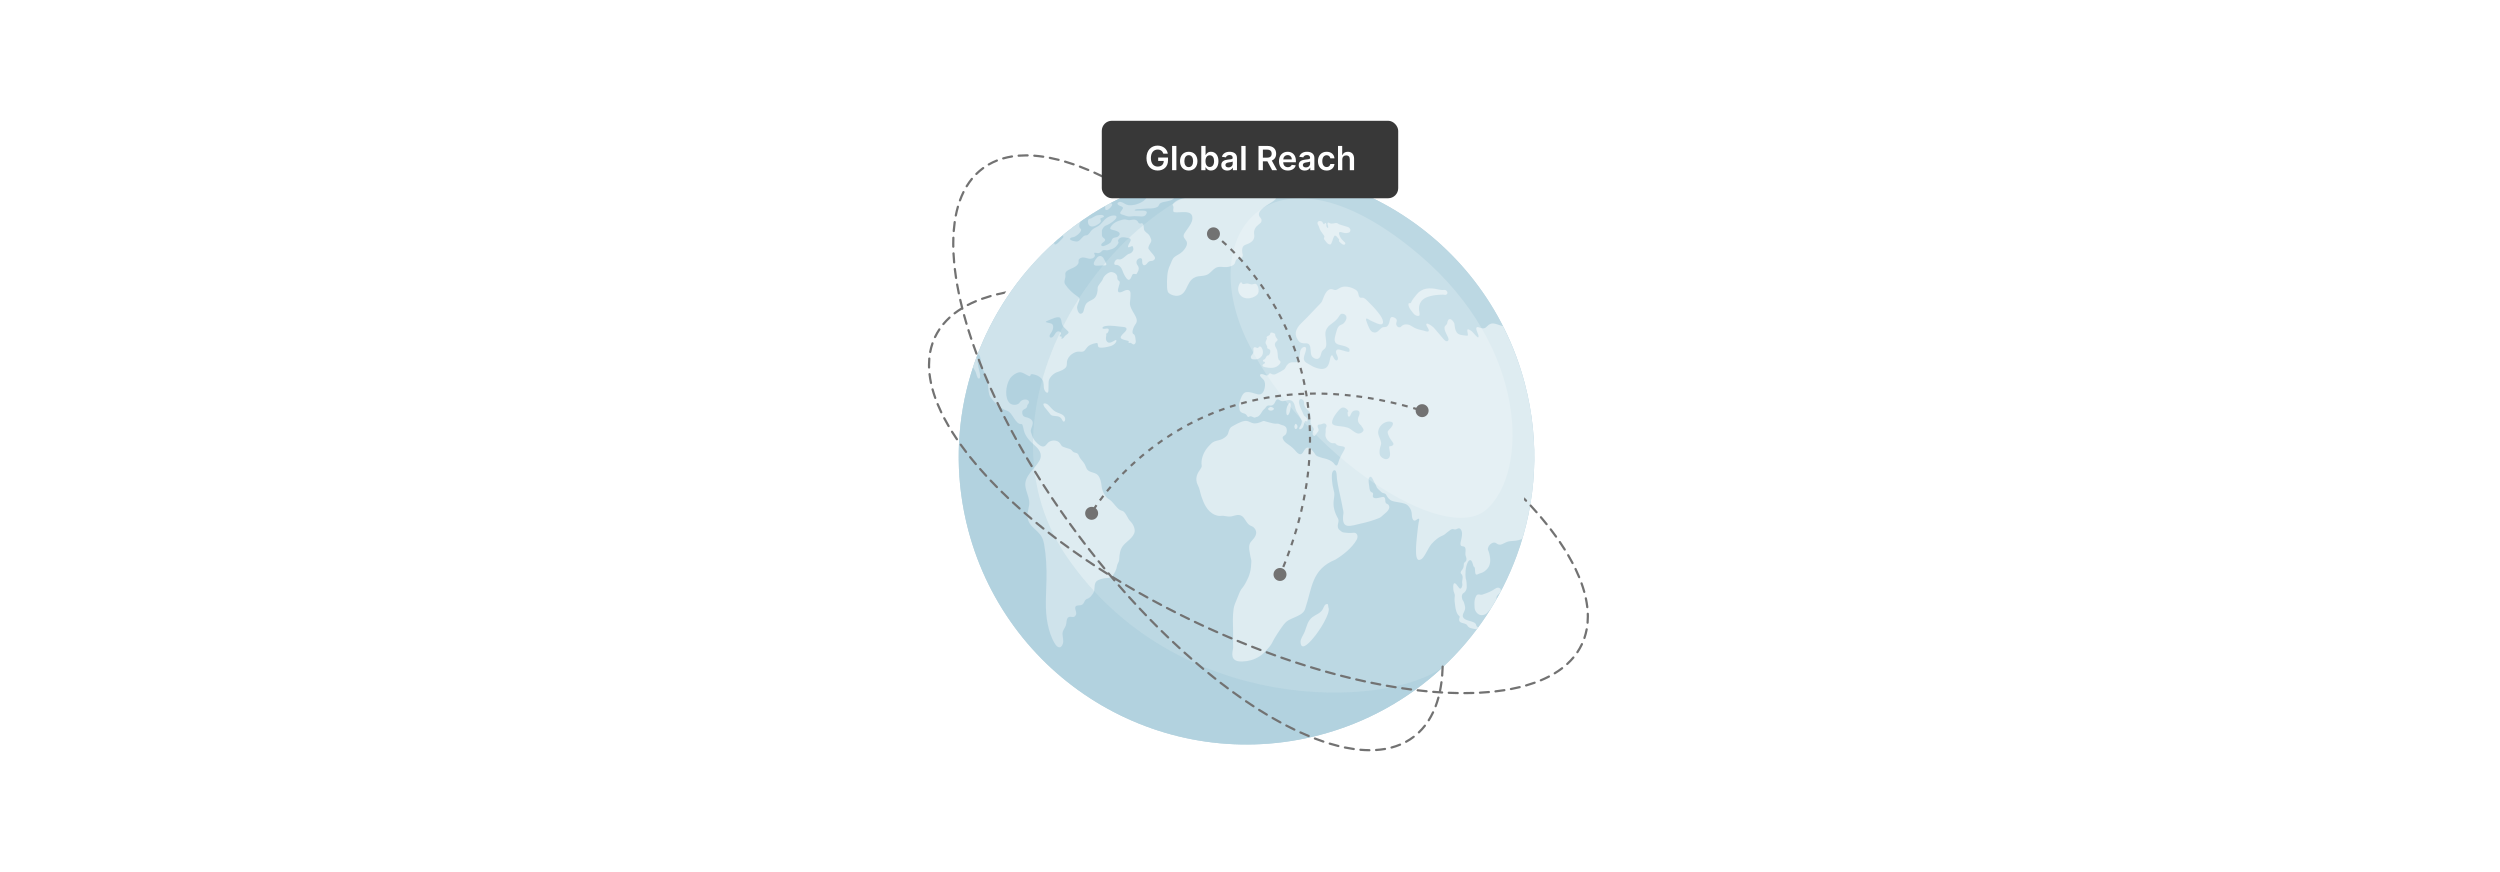 <?xml version="1.0" encoding="UTF-8"?>
<svg id="Layer_1" data-name="Layer 1" xmlns="http://www.w3.org/2000/svg" viewBox="0 0 860 300">
  <rect y="0" width="860" height="300" fill="#fff"/>
  <g>
    <g>
      <g>
        <g id="World">
          <path d="M333.071,182.316c13.911,52.861,68.054,84.423,120.915,70.512,32.577-8.573,57.087-32.427,67.811-61.83,6.71-18.323,8.07-38.783,2.732-59.066-13.911-52.861-68.06-84.448-120.921-70.537-20.308,5.344-37.491,16.637-50.137,31.497-20.279,23.851-28.966,56.871-20.399,89.424Z" fill="#79b0c6"/>
          <path d="M333.071,182.316c13.911,52.861,68.054,84.423,120.915,70.512,32.577-8.573,57.087-32.427,67.811-61.83,6.71-18.323,8.07-38.783,2.732-59.066-13.911-52.861-68.06-84.448-120.921-70.537-20.308,5.344-37.491,16.637-50.137,31.497-20.279,23.851-28.966,56.871-20.399,89.424Z" fill="#fff" opacity=".5"/>
          <g opacity=".5">
            <path d="M389.875,66.748c.277.466.977.966,1.514,1.105.325.084.692.134,1.078.154.446.024,1.606-.277,1.827-.074.228.209-.571.958-1.128,1.333-.899.606-2.188,1.056-2.98,1.203-1.607.297-2.412.124-3.23-.355-.277-.162-1.373-.908-2.025-.61-.591.27-.59.568-.416.809.228.316.888.556,1.234.697.211.086.399.19.501.35.33.517-1.087,1.472-.888,2.031.12.338.688.42,1.08.549.592.194,1.118.44,1.823.515.397.042.832.001,1.275-.058.75-.1,2.074.007,3.081.068.744.045,1.466-.136,1.817-1.109.243-.672-.355-.864-1.145-.904-1.06-.054-2.335.045-2.636.009-.244-.029-.432-.098-.26-.262.33-.314,1.612-.272,1.859-.29.533-.038,1.072-.091,1.597-.134.872-.071,1.837-.06,2.251-.076.256-.01.521-.035.791-.091.271-.056.9-.202,1.212-.402.734-.47.457-.931,1.132-1.344.596-.365,1.253-.389,1.747-.514.578-.146,1.2-.217,1.81-.448,1.148-.436,1.407-1.329,2.366-2.006.586-.413,1.191-.663,1.758-.84.895-.279,2.078-.55,2.758-.782.411-.14.822-.287,1.22-.42.446-.149.931-.369,1.433-.677.301-.184.597-.433.882-.619.352-.229.576-.267.854-.336.618-.152,1.632-.47,2.419-1.317.824-.887-.071-.894-.172-1.174-.171-.475-.692-.597-1.278-.693-1.283-.21-2.958-.095-4.535-.191-2.298.435-4.598.948-6.895,1.552-1.972.519-3.905,1.111-5.817,1.74.216.336.724.591.878.696.754.514,2.458.077,3.684.089.549.005,2.286-.157,2.221.334-.1.761-2.076,1.048-2.493,1.099-.437.053-.738.137-.998.311-.606.406-1.549.906-1.902.454-.223-.285-.374-.633-.687-.783-.292-.141-.508-.078-.752.118-.494.398-1.724.906-1.681.263.025-.38.217-.863-.008-1.105-.18-.193-.509-.288-.656-.501-.029-.042-.044-.091-.065-.137-1.925.689-3.818,1.432-5.676,2.23.045.191.119.374.22.545Z" fill="#fff"/>
            <path d="M490.445,102.428c.921-.461,2.467-.794,3.381-.907.552-.069,1.11-.109,1.669-.132.34-.014.682-.021,1.023-.022.256-.001.563.126.797.084.341-.061.923-.576.4-1.292-.078-.107-.156-.189-.234-.25-.263-.209-.52-.19-.768-.167-.656.062-1.392-.035-2.11-.209-2.878-.698-5.483-.461-7.267,1.737-.706.87-1.536,1.866-1.764,2.431-.137.34-.285.681-.669.609-.244-.046-.376-.001-.392.341-.04.856.529,1.688,1.011,2.269.318.383.599.851.945,1.174.498.466,1.196.733,1.663.538.362-.151.198-.887.126-1.403-.028-.2-.071-.39-.106-.578-.059-.319-.029-1.183.167-1.803.119-.377.28-.715.468-.996.441-.662,1.024-1.107,1.66-1.425Z" fill="#fff"/>
            <path d="M453.607,77.725c.155.33.253.741.396,1.09.186.454.414.79.658,1.109.417.546.807,1.1.856,1.221.03.073.053.149.066.225.049.295-.028.205-.102.382-.14.33.006.599.278.889.213.228.42.54.635.828.348.464,1.163.888,1.47.463.183-.253.315-.625.429-.946.193-.545.338-1.177.625-1.609.029-.044.069-.134.11-.219.06-.122.414-.186.741.165.225.241.447.534.579.675.108.115.186.183.237.249.122.158.031.408-.002.491-.017.042-.022.097.008.192.053.165.153.216.244.313.303.322.689.648,1.023.823.116.06.299.121.474.144.257.035.637-.416.363-.759-.274-.344-.988-.848-1.42-1.505-.263-.401-.481-.855-.609-1.332-.244-.917.357-.876.816-.721.374.127.754.223,1.128.272.616.081,1.393-.056,1.677-.323.284-.267.258-.816.242-.868-.009-.03-.02-.061-.033-.093-.284-.709-.911-.839-1.31-.94-.599-.152-1.249-.35-1.853-.566-.261-.094-.547-.142-.807-.296-.202-.12-.368-.283-.579-.326-.402-.082-.802.003-1.165.09-.427.102-.856.128-1.331-.064-.249-.101-.619-.391-.748-.081-.186.446.241,1.061.196,1.54-.034.361-.381.099-.539-.248-.161-.355-.018-.739-.162-1.059-.141-.312-.34-.263-.428-.144-.158.214-.213.592-.559.138-.197-.259-.231-.527-.487-.71-.436-.313-1.629-.325-1.496.68.046.346.245.546.379.831Z" fill="#fff"/>
            <path d="M439.366,120.594c-.214-.896-1.176-1.657-.638-2.735.176-.352.749-.527.759-.992.006-.256-.218-.379-.344-.539-.16-.202-.632-1.056-.459-1.355.118-.203-1.658-.992-1.7-.297-.062,1.029-1.692.819-1.193,1.659.019.036.04.071.061.106.035.058-.314.526-.485,1.205-.171.679.674,1.258.544,1.849-.13.591.923.455,1.052,1.064.129.609-.25,1.692-.835,1.728s-.737,1.2-1.177,1.341c-.282.091-.568.17-.486.613.049.264.831.057.661.599-.141.451-.867.351-.824.881.035.432.605.508.902.58,1.245.298,2.987.497,4.182-.325.458-.315,1.446-1.142,1.013-1.752-.166-.233-.439-.336-.583-.618-.154-.301-.203-.786-.235-1.141-.057-.641-.066-1.245-.215-1.87Z" fill="#fff"/>
            <path d="M335.609,127.915c.248.528.47,2.145.998,2.297.914.263.468-1.908.347-2.25-.119-.335-.776-3.647-.739-3.663.183-.078.264-.188.27-.297.007-.124-.353-.635-.558-1.133-.421,1.137-.818,2.284-1.197,3.437.226.568.69,1.208.878,1.609Z" fill="#fff"/>
            <path d="M452.474,218.623c1.396-1.83,2.751-3.891,3.77-6.117.195-.425.387-.871.546-1.319.261-.736.387-1.616.298-1.882-.049-.145-.115-.282-.152-.489-.022-.122-.029-.271-.04-.42-.013-.171-.032-.342-.085-.477-.092-.234-.803-.195-1.162.394-.228.374-.412.825-.556,1.119-.773,1.583-2.384,1.901-3.595,2.833-1.688,1.299-1.974,3.189-2.638,4.942-.433,1.144-1.537,2.517-1.48,3.678.185,3.795,3.979-.801,5.093-2.262Z" fill="#fff"/>
            <path d="M507.815,215.086c-.052-.431-.316-.707-.644-.902-.519-.309-1.637-.566-2.365-.804-.449-.147-.873-.334-1.196-.639-.167-.158-.324-.383-.391-.642-.153-.599.23-1.219.531-1.866.386-.828.292-1.405.107-2.082-.081-.293-.154-.606-.244-.888-.147-.456-.481-.756-.613-1.223-.119-.42-.226-.976.004-1.502.151-.345.387-.5.631-.648.404-.245.887-1.084.912-1.671.016-.385-.01-.766-.008-1.045.003-.53-.08-1.045-.146-1.547-.034-.254-.158-.45-.191-.7-.203-1.52-.093-3.856.673-5.432.239-.492.597-.946,1.03-.768.128.052.236.157.327.28.148.2.346.744.465,1.184.099.368.203.726.279.745.916.236-.165,3.504,1.479,2.576.511-.288,1.103-.348,1.633-.624.215-.112.428-.238.635-.38.343-.236,1.034-.875,1.377-1.511.205-.379.351-.788.436-1.214.185-.932.092-1.851-.078-2.692-.096-.475-.194-1.013-.385-1.434-.198-.435-.351-.667-.172-1.241.384-1.233,1.897-2.265,2.824-1.528.603.479,1.211.663,2.037.293.906-.405,1.724-.931,2.682-1.014,1.225-.106,2.798-.098,3.939-.725.1-.055.205-.113.312-.174,1.172-3.927,2.107-7.936,2.784-12.008.071-.433.184-1.15.277-1.766,1.895-12.826,1.281-26.233-2.227-39.564-1.834-6.968-4.373-13.562-7.51-19.735-.191-.041-.388-.094-.599-.159-.9-.278-1.844-.689-2.764-.772-.751-.068-1.437.324-2.0.893-.35.354-.662.657-1.121.761-.517.117-.946-.009-1.529-.223-.376-.138-1.098-.435-1.169.244-.066.628.599,1.796.739,2.473.314,1.52-1.063-.115-1.412-.536-.404-.488-.849-.968-1.309-1.221-.289-.159-.905-.611-1.061-.245-.13.305.045.977.113,1.353.101.559.085.732-.294.716-.391-.016-.802-.103-1.197-.131-.535-.037-1.315-.162-1.87-.567-.726-.529-1.009-1.599-1.117-2.592-.063-.579-.056-.906-.39-1.427-.261-.407-.587-.754-.927-.909-.767-.348-1.143.372-1.263,1.221-.118.839-.919.822-.95,1.648-.032.831.41,1.663.768,2.404.302.626.89,1.565.492,2.037-.575.681-1.437-.3-2.013-1.032-.78-.989-1.635-1.836-2.417-2.834-.702-.896-1.588-1.502-2.428-1.894-.483-.226-.888-.07-.513.758.173.383.938,1.236.664,1.71-.27.467-1.357-.057-1.732-.144-1.037-.241-2.097-.435-3.137-.965-.763-.389-1.501-1.028-2.286-1.131-.322-.042-.727-.059-1.114-.003-.602.086-1.134.603-1.304.781-.086.09-.188.155-.366.171-.138.012-.288.007-.44-.021-.245-.045-.968-.676-.752-1.413.141-.481.325-.987-.001-1.408-.332-.43-1.164-.755-1.54-.685-.226.042-.371.18-.474.379-.182.352-.307,1.439-.63,2.11-.196.407-.458.729-.809.873-.306.125-.634.072-.953.121-.479.074-.748.295-1.133.682-.647.65-1.188,1.256-2.046,1.161-.844-.094-1.343-.621-1.827-1.738-.311-.719-.732-1.641-.947-2.423-.351-1.278.97-.259,1.343-.036.557.332,1.147.498,1.708.784.47.239.962.434,1.445.541.399.089,1.109.234,1.27-.419.356-1.44-1.887-3.901-2.525-4.652-.307-.362-.62-.711-.938-1.048-.527-.559-1.435-1.484-2.029-2.062-.388-.377-.784-.712-1.125-.845-.655-.255-1.458.456-1.764-1.107-.181-.925-.355-1.292-1.007-1.711-1.216-.782-2.733-1.15-3.903-1.074-.369.024-.749.116-1.116.258-.595.232-1.336.829-1.768.906-.252.045-.513.013-.799-.114-1.547-.688-2.571.56-3.363,2.449-.211.503-.382,1.104-.633,1.581-.146.279-.338.513-.541.729-.329.351-1.122,1.145-1.749,1.817-.378.405-.771.808-1.171,1.242-1.106,1.203-2.325,2.402-3.593,3.651-.902.89-1.758,1.95-1.946,3.274-.149,1.044.288,1.968.83,2.731.671.945,1.585,1.026,2.496.988,1.346-.057,1.677.72,1.786,2.367.048.716.039,1.561.447,2.12.396.542,1.161.909,1.73.89.723-.024,1.177-.664,1.364-1.531.194-.897.471-1.4,1.088-1.803.602-.393.764-1.101.75-1.873-.022-1.241-.379-2.921-.306-3.716.042-.455.145-.891.371-1.304.191-.348.407-.661.637-.933.378-.446,1.438-1.14,2.27-1.841.484-.408.938-.89,1.356-1.584.186-.308.375-.586.589-.771.369-.319,1.1-.187,1.498.102.252.183.463.461.52.895.102.778-.514,1.613-.86,1.996-.518.575-1.16.546-1.702,1.043-.523.48-.83,1.576-1.066,2.477-.221.842-.598,1.94-.352,2.788.307,1.06,1.51,1.198,2.276,1.373.345.079.735.167,1.118.289.615.194,1.296.592,1.499.83.203.237.237,1.04-.074,1.109-.173.039-.391-.015-.57-.045-.777-.132-1.522-.464-2.286-.629-.485-.105-1.224-.38-1.529.335-.232.544.157,1.181.348,1.624.179.417.416.943.16,1.413-.15.276-.417.312-.642.202-.328-.161-.624-.633-.809-1.012-.128-.261-.257-.738-.544-.684-.458.086-.662,1.564-.776,2.015-.197.785-.47,1.648-1.021,2.114-1.188,1.004-2.793.458-4.048.014-.74-.262-1.489-.763-2.179-1.167-.442-.259-.985-.505-1.314-.945-.798-1.071.355-2.835.482-4.053.149-1.433-1.279-.84-1.732-.103-.715,1.165-.16,2.957-.939,4.017-.541.736-1.539.454-2.259.509-.99.075-1.731.884-2.187,1.902-.251.56-.756.751-1.198,1.032-.599.381-1.227.648-1.827.974-.456.247-.92.382-1.424.233-.314-.093-.686-.469-.987-.322-.382.186-.31.68-.828.715-.559.038-1.123-.377-1.671-.465-.366-.059-.958.031-.755.582.18.486.816.922,1.131,1.289.661.771.655,1.814.435,2.877-.302,1.457-.992,2.479-2.359,2.199-1.359-.279-2.532-.942-4.029-.741-1.298.174-1.934,2.39-2.303,3.622-.185.619-.193.938-.052,1.536.099.422.038.922.24,1.294.257.474.801.714,1.271.83.59.145.869.379,1.222.927.087.136.145.244.226.322.153.149.559-.271.959-.241.227.017.464.137.684.227.21.086.429.222.66.239.236.018.4-.179.578-.191.709-.045,1.207-.626,1.616-1.242.201-.302.374-.63.586-.923.257-.355.594-.56.876-.881.2-.228.327-.515.555-.707.46-.387.867-.176,1.358-.188.634-.016,1.046-.326,1.388-.981.252-.483.404-1.082.955-1.144.441-.049.811.387,1.214.525.701.239,1.417-.089,2.11-.241,1.384-.303,2.228.369,2.586,1.851.16.662.327,1.349.609,1.959.216.468.569.809.784,1.283.27.596.67,1.107.932,1.681.309.679-.07,1.544-.417,2.161-.14.248-.477.605-.357.899.134.33.49.145.698.02.676-.405.786-1.113,1.017-1.899.105-.359.185-.81.511-.823.138-.006.264.12.395.21.209.144.415-.638.034-1.167-.253-.351-.551-.627-.803-.722-.242-.092-.613-1.169-.749-1.438-.338-.666-.673-1.354-.916-2.09-.17-.514-.392-1.218-.214-1.806.266-.879,1.117-.547,1.475-.016.289.428.176.947.27,1.459.207,1.132,1.156,1.634,1.757,2.377.422.521.27 1.0.306,1.706.028.542.185,1.065.115,1.616-.05.394-.089.44.059.791.14.333.325.622.513.915.165.257.422.504.525.809.117.345.04.291-.094.574-.289.611-.508,1.254-.029,1.777.54.59.951-.596,1.319-.992.263-.283.497-.506.481-.975-.013-.374-.296-.696-.335-1.069-.099-.948.654-.629,1.116-.788.583-.2,1.278-.648,1.788.048.292.399.127.661-.034,1.081-.195.507-.098.934-.113,1.472-.013.492-.186,1.005-.07,1.458.292,1.148,1.221,2.076,2.151,2.371.422.134.913-.088,1.304.144.167.099.241.295.383.419.248.218.601.316.904.388.425.101.869.083,1.291.211.686.207.829.462.417,1.202-.641,1.153-1.242,2.175-1.75,3.43-.18.445-.403,1.628-.784,1.871-.466.296-.917-.63-1.201-.9-.816-.773-1.948-1.23-2.982-1.47-.564-.131-1.128-.262-1.674-.462-.425-.156-1.157-.366-1.447-.783-.61-.876-2.127-3.316-3.399-2.213-.852.739-1.069,2.549-2.388,1.855-.637-.335-1.046-.971-1.543-1.485-.753-.778-1.592-1.413-2.462-2.001-.566-.383-1.17-.891-1.464-1.645-.406-1.041.743-.984,1.116-1.78.316-.673.341-1.681-.083-2.25-.372-.498-1.065-.674-1.624-.82-.304-.08-.55-.241-.85-.336-.341-.108-.696-.027-1.05-.043-.745-.034-1.474-.239-2.175-.431-.381-.104-.756-.212-1.129-.303-.223-.054-.773-.295-.996-.19-1.188.558-2.635,1.112-3.896.631-.796-.304-1.4-.767-2.311-.674-.874.089-1.742.478-2.554.874-.68.331-1.343.708-2.004,1.091-.775.449-.99,1.289-1.247,2.179-.178.618-.409.9-.885,1.311-.716.618-1.485.98-2.362,1.187-.91.214-1.903.433-2.621,1.161-.683.694-1.329,1.351-1.853,2.146-1.017,1.546-1.725,3.577-1.407,5.538.084.518-.924,1.737-1.169,2.19-.448.828-.752,1.714-.667,2.698.06.696.224,1.242.537,1.818.603,1.11.749,2.47,1.167,3.725.399,1.198.866,2.376,1.481,3.429.808,1.385,1.929,2.482,3.28,3.004.653.252,1.404.436,2.111.31.408-.072.781-.021,1.151.058.62.134,1.696.274,2.402.116.432-.096.87-.227,1.269-.331.896-.233,1.715-.243,2.466.369.296.242.531.561.748.899.359.559.934,1.463,1.397,1.862.266.229.56.404.931.541.555.204,1.054.644,1.355,1.198.817,1.499-.289,2.858-1.359,4.005-.994,1.065-.869,2.498-.618,3.695.121.573.162,1.137.298,1.685.138.553.354,1.191.277,1.862-.069.606-.084,1.17-.126,1.742-.07.965-.485,2.504-.857,3.383-.225.53-.479,1.051-.75,1.561-.133.251-.269.502-.409.751-.231.412-.614,1.015-.873,1.313-.153.176-.307.35-.449.569-.316.487-.556,1.024-.775,1.573-.361.905-1.023,2.476-1.371,3.39-.212.557-.385,1.118-.467,1.675-.38,2.57-.262,5.089-.196,7.572.032,1.191-.006,2.411.013,3.586.01.598-.054,1.222.003,1.821.066.705-.142,1.212-.228,1.921-.16,1.325.013,2.218.921,2.812.762.498,1.764.477,2.66.456,1.901-.045,3.893-.588,5.736-1.766,1.151-.736,2.061-1.711,3.027-2.831.438-.507.824-.94,1.168-1.569.335-.611.616-1.261.996-1.852.578-.9,1.146-1.908,1.771-2.77.982-1.354,1.618-2.588,3.046-3.411.682-.393,1.319-.63,2.036-.951,1.102-.493,3.074-1.244,3.601-2.788,2.498-7.314,2.157-13.703,10.454-17.091,2.377-1.409,5.688-3.962,7.283-6.784.758-1.341.087-2.547-.934-2.462-.616.051-1.232.091-1.843.07-.562-.019-1.112-.12-1.664-.17-.581-.052-.94-.467-1.391-.828-.442-.355-.611-.717-.631-1.371-.019-.62.229-1.16.258-1.764.03-.616-.288-1.023-.532-1.493-.548-1.057-.928-2.136-1.12-3.389-.194-1.267.029-2.419.183-3.692.113-.931-.082-1.601-.3-2.432-.208-.791-.34-1.59-.426-2.472-.082-.834-.445-3.737.739-3.958.93-.174.823,2.33.915,3.028.181,1.384.438,2.675.714,3.952.142.657.289,1.314.435,1.974.241,1.093.515,2.429.618,2.976.062.33.121.661.177.994.09.535.364,1.37.276,1.931-.378,2.435-.063,3.916,1.253,4.227,1.206.285,3.309-.42,4.571-.692,2.34-.504,4.626-1.175,6.571-1.998.51-.216,1.128-.874,1.573-1.238.57-.466,1.2-.984,1.582-1.654.336-.589.333-1.165-.077-1.639-.267-.309-.696-.291-.896-.622-.243-.402-.115-1.039-.259-1.49-.279-.872-.989-.531-1.642-.376-.617.146-2.044.517-2.452-.112-.288-.444.041-.766-.024-1.228-.057-.405-.371-.343-.628-.522-.656-.456-.622-1.614-.754-2.419-.1-.612-.32-1.978.074-2.566.661-.984,1.342.813,1.553,1.291.265.602.666,1.063.864,1.685.167.526.503.891.878,1.21.362.307.767.788,1.161,1.012.329.187.734.162,1.056.404.192.145.331.336.425.559.161.379.882,1.552,2.041,1.91,1.011.313,2.13.392,3.104.608.706.157,1.639.375,2.177.9.651.635,1.238,1.597,1.331,2.605.075.814.018,1.906.629,2.49.632.604,1.601-.965,1.899-.428.161.289-.075.954-.146,1.27-.091.404-.134.798-.18,1.212-.105.934-.217,1.876-.321,2.826-.21,1.925-.43,3.919-.389,5.867.02.93.04,2.333.714,2.848.297.227.978-.071,1.311-.33.345-.269.559-.641.811-1.004.322-.464.589-.952.847-1.443.43-.817,1.131-2.029,1.636-2.632.304-.364.629-.699.97-1.007.624-.564,1.333-1.142,2.034-1.509.581-.305,1.106-.454,1.654-.888.212-.168.417-.347.624-.523.342-.291.899-.724,1.251-.95.224-.143.455-.258.672-.277.262-.022.534.114.79.147.54.07.828-.297,1.333-.405.442-.095.806.381.975.77.481,1.106.046,2.503-.207,3.714-.125.599-.316,1.361.22,1.601.507.227.979-.006,1.269.593.306.63.038,1.584.085,2.328.044.697.495,1.153.339,1.907-.1.484-.312.501-.612.802-.321.323-.284.591-.295,1.006-.013.487-.105.842-.368,1.284-.211.353-.585.667-.67,1.091-.067.329.063.491.226.628.264.222.475.817.431,1.28-.029.307-.078.621-.105.844-.043.358-.105.711-.066,1.019.015.115.042.207.063.305.035.169.002.673-.178,1.075-.116.259-.282.476-.499.503-.195.025-.376-.156-.538-.374-.233-.314-.577-.809-.803-1.064-.141-.16-.295-.302-.469-.373-.948-.386-.629,2.268-.51,2.715.098.368.26.684.356,1.051.112.423.034.709-.015,1.171-.091.85.079,1.788.159,2.56.084.815.224,1.604.481,2.294.131.349.29.672.483.959.057.086.678.711.665.745-1.054,2.749,1.853,1.77,2.553,2.941.509,1.02,1.554,1.047,2.512,1.261.27.06.538.093.778.103.157-.21.308-.425.464-.636-.309-.199-.613-.406-.654-.745ZM466.821,149.05c-.794-.302-1.523-.907-2.28-1.465-1.039-.765-3.01-.919-4.234-1.038-.648-.063-1.274-.211-1.717-.506-1.058-.704.48-3.123,1.366-4.226.523-.652,1.044-1.256,1.585-1.523,1.15-.568,2.606,1.128,2.207,1.353-.399.225-.08.692-.117,1.052-.037.359.194.779.616.579.422-.2.512-1.819,1.728-2.041.144-.026.298-.043.458-.056,1.224-.096,1.58.684.971,2.025-.154.339-.263.673-.286,1.005-.104,1.518,1.254,2.141,1.215,2.303-.039.163.433.522.694,1.171.261.649-1.038,1.812-2.205,1.367ZM477.966,157.278c-.558.985-1.863.819-2.862-.137-.942-.902-.459-2.928-.047-4.176.412-1.248-1.192-3.061-.961-4.546.411-2.638,3.124-3.884,4.633-3.261,1.159.478-.205,1.979-1.151,2.956-.331.341-.251.772-.027,1.427.469,1.372,1.361,2.211,1.708,2.885.347.674-.476,1.099-1.175,1.095-.699-.003.587,2.511-.119,3.757Z" fill="#fff"/>
            <path d="M377.137,200.026c.666-.689,2.213-1.079,3.287-1.166.84-.068,1.338.072,2.144-.676.903-.837,1.551-2.525,1.648-3.353.097-.828.69-1.49.762-2.086.072-.596.062-2.421.67-3.881.932-2.238,3.45-3.003,4.496-5.327.654-1.451-.427-3.4-1.346-4.255-.919-.856-1.525-3.192-2.765-3.574-.134-.041-.269-.082-.403-.124-1.238-.387-2.533-2.597-3.617-3.47-.248-.199-.504-.373-.767-.536-1.145-.714-2.093-2.673-2.276-4.29-.171-1.504-.504-2.98-1.326-3.862-1.107-1.188-3.281-.673-3.959-2.501-.335-.904-.612-1.469-1.204-2.173-.525-.624-1.078-1.23-1.381-2.071-.435-1.202-1.308-.688-2.038-1.355-.424-.388-.514-.708-1.1-.902-.75-.247-1.537-.409-2.254-.733-.585-.264-.702-.651-1.07-1.189-.838-1.228-2.833-1.177-3.849-.444-.5.361-.867,1.049-1.351,1.367-.976.639-2.3-.576-3.063-1.383-.538-.569-1.056-1.335-1.327-2.204-.314-1.006-.687-1.366-.312-2.406.271-.751.743-1.68.417-2.523-.275-.709-1.034-1.012-1.571-1.224-.472-.187-1.173-.189-1.555-.61-.362-.399-.536-1.387-.211-1.878.24-.363.746-.462,1.052-.72.168-.141.338-.289.44-.513.048-.105.086-.605.118-.635.716-.682.683-1.23.282-1.581-.713-.624-2.365-.311-2.914.676-.549.987-2.475,1.132-3.408.292-1.824-1.641-1.528-5.977.036-8.459.716-1.136,2.61-2.398,3.766-2.181.935.175,1.766.859,2.766,1.282.398.21.482-.091.575-.392.15-.49,1.098-.152,1.805.04.707.192,2.177.984,2.538,2.309.154.565.167,1.232.196,1.942.056,1.383,1.475,2.643,1.59,1.207.072-.901.001-2.093.07-3.127.095-1.431,1.676-2.842,2.752-3.256.657-.253,1.323-.434,1.941-.771.464-.253,1.182-.65,1.429-1.249.287-.698.024-1.518.343-2.285.237-.569.474-.983.914-1.428.666-.672,1.601-1.182,2.408-1.35.811-.169,1.967.348,2.664-.474.711-.839.89-1.408,1.915-1.906.603-.294,1.298-.482,1.981-.598,1.1-.187.046,1.31,1.227,1.547.77.155,2.358-.102,3.743-.511,1.303-.385,2.179-1.479,1.981-1.993-.198-.514-1.876,1.312-2.887.707-.105-.063-.204-.139-.293-.228-.839-.826-.081-2.474-.284-2.506-.203-.033-.089-.314.21-.345.299-.031,1.277-1.752.024-1.685-.21.011-.442.043-.681.079-1.27.195-1.1-.712.17-.925,2.015-.338,4.098.158,6.178.319,1.249.097,1.446.841.345,1.875-1.063.998-1.739,1.754-.96,2.203,1.043.601,2.571.541,2.439.992-.086.292-.154.564.318.411.72-.233.998.938,1.741.377.392-.345.394-.808.328-1.262-.101-.701-.113-1.912-.775-2.167-.663-.255-.216-2.012.645-3.278.091-.133.178-.266.26-.397.806-1.299-.509-2.998-1.091-4.031-1.713-3.042-.733-2.846-.809-6.305-.028-1.28-1.103-1.434-2.375-.766-.676.355-1.309.563-1.673.382-.94-.468.781-3.191.235-3.717-.299-.288-.756-.512-.73-1.17.086-1.158-.82-1.878-1.914-2.035-1.022-.147-2.697,1.238-3.035,2.3-.338,1.062-1.897,2.329-1.828,3.185.07.856-.159,2.889-1.352,3.714-.715.495-1.579.776-2.228,1.308-1.145.938-.967,3.089-1.671,3.598-.389.282-.858.329-1.158-.03-.38-.455-.799-1.541-.607-2.322.423-1.716,1.441-2.464.161-3.314-1.635-1.085-3.248-2.583-4.295-4.202-.515-.796-.135-1.481.043-2.477.176-.985-.542-1.549,1.046-2.464.994-.573,2.246-.794,3.153-1.854.847-.99-.177-1.498.906-2.196,1.097-.707,2.575.244,3.478.178.401-.029.869-.061,1.286-.496.683-.712.031-.981.052-1.446.007-.148.289-.142.563-.101.298.045.742.172,1.098.071.221-.063.456-.176.658-.345.219-.183.27-.367.529-.527.242-.15.534-.153.719-.147.563.021.795.174,1.501-.034.758-.224,1.557-.357,2.329-1.091.339-.322.965-1.115.996-1.441.03-.32-.355-.415-.141-.857.705-1.452,2.335-.897,2.915-.82.877.117,1.927.226,1.075,1.617-.377.615-1.181,2.132.033,1.567.688-.321.968-.493,1.093.065.09.4.283.833-.157,1.451-.459.644-.881.737-1.299.848-.734.197-2.226,2.091-3.23,1.927-.162-.027-.326-.057-.489-.079-1.017-.136-1.862,2.039-.765,1.948,1.098-.091,1.928.878,2.26,1.861.468,1.386,1.358,3.019,2.023,3.248.996.343,1.209-2.002,1.766-2.007.336-.003.669-.01.956.097.161.059.758-1.163.799-1.296.133-.428.124-.847.029-1.151-.209-.671-.812-.943-.697-1.857.128-1.024,1.411-1.512,1.79-1.006.18.24.167.666.163,1.088-.007.671.371,1.184.646,1.156.175-.018.369-.079.533-.172.454-.259.626-.721,1.026-1.02.645-.482,1.133-.1,1.756-.557.682-.501.451-.994.255-1.305-.524-.83-1.236-1.457-1.748-2.223-.105-.158-.228-.28-.307-.43-.138-.262.103-1.012.415-1.519.191-.309.387-.617.494-.907.182-.493-.031-.867-.147-1.184-.148-.405-.334-.785-.566-1.121-.383-.554-1.605-1.074-1.74-1.948-.133-.856-.046-1.912-.725-2.099-.081-.022-.426.124-.554.128-.197.006-.339-.052-.456-.133-.245-.17-.312-.475-.503-.688-.349-.389-.886-.672-1.787-.492-.343.069-.645.122-.923.142-.483.034-1.066-.187-1.508-.252-.442-.065-1.607.233-2.456.565-.55.215-1.102.488-1.515.828-.708.582-1.498,1.637-1.067,1.943.48.342,1.388.362,1.956.625.505.234,1.815.652.81,1.74-.76.822-1.714.146-2.305,1.248-.192.358-.175.728-.593,1.114-.303.28-.877.562-1.22.71-.328.142-.783.346-1.095.418-.491.113-.973-.195-.685-.724.233-.427.809-.616,1.105-1.035.285-.404.101-.624-.072-.827-.093-.109-.227-.184-.358-.263-.215-.129-.459-.479-.505-.784-.029-.189-.032-.391-.017-.583.025-.341-.033-.696-.007-1.07.042-.606.783-1.533,1.207-1.723.225-.101.468-.176.766-.315.538-.251,1.221-.697,1.72-1.061,1.176-.858,1.793-1.874.92-2.109-.918-.247-2.554.268-3.688,1.411-.647.653-1.096,1.397-1.92,1.991-.714.515-1.517.785-2.196,1.315-.682.532-.855,1.105-1.403,1.656-.522.524-.602.341-1.073.43-1.054.198-1.554,1.691-2.644,2.045-.354.115-.735.027-1.001-.009-.595-.081-1.122-.253-1.504-.544-.121-.092-.29-.207-.065-.472.326-.385.786-.334,1.113-.425,1.02-.283,2.352-1.482,2.594-2.267.159-.516-.312-.67-.478-.985-.245-.463-.214-1.312.373-2.126-2.159,1.522-4.246,3.127-6.263,4.805.169.088.284.219.283.434-.002.277-.231.522-.571.829-.234.212-.42.407-.594.607-.301.346-1.517,1.611-1.856,1.114-.084-.123-.15-.277-.211-.427-3.24,2.922-6.284,6.034-9.092,9.333-7.314,8.603-13.13,18.415-17.162,28.951.231.006.497.149.682.5.551,1.042.293,3.138.844,4.186.916,1.745,1.941,3.88,2.059,5.924.077,1.337.16,3.311.922,4.332,1.49,1.994,3.441,3.844,5.517,4.465,2.137.639,2.858,4.921,5.167,4.634.281-.035.67,1.995.733,2.267.23,1.004.818,1.961,1.384,2.712.675.895,1.433,1.548,2.204,2.236,1.434,1.281,3.07,3.052,1.704,5.446-.825,1.445-2.067,2.638-3.066,3.962-1.053,1.397-1.947,2.858-1.732,4.702.207,1.776,1.078,3.374,1.315,5.146.249,1.86-.787,3.557-.569,5.485.273,2.413,1.676,3.368,3.326,4.936,1.392,1.323,2.045,2.534,2.382,4.442.7,3.965.885,8.118.807,12.135-.097,5.047-.622,10.252.396,15.205.5,2.433,1.197,4.756,2.513,6.894.843,1.369,2.011,1.886,2.695.094.419-1.097-.074-2.349-.087-3.489-.014-1.173.738-1.823,1.135-2.855.328-.854.097-2.443.965-2.893.826-.429,1.565.373,2.263-.405.879-.979-.143-2.009.02-2.985.167-.996,1.693-.377,2.494-.989.506-.387.619-1.113,1.044-1.564.342-.363.606-.339.994-.544.69-.363,1.256-1.154,1.67-1.802.724-1.135.104-3.017,1.047-3.991ZM360.346,110.344c1.267-.493,3.687-1.774,4.378-.947.307.367.413,1.025.509,1.7.172,1.202,1.501,2.13,2.183,2.879.682.749-.827,1.097-1.287,1.872s-1.18.857-.969.405c.128-.275.195-.502-.263-.496-.649.008-.348-.357-.007-.756.467-.547-.796-1.67-1.698-.53-.229.289-.446.632-.659.976-.761,1.226-2.021.695-1.25-.522.098-.154.202-.307.312-.46.843-1.177,1.049-2.893-.048-3.195-1.253-.345-2.563-.396-1.201-.926Z" fill="#fff"/>
            <path d="M380.202,71.861c-.026.562.811.386,1.029.225.218-.16,1.456-1.148,1.363-1.805-.045-.318-.359-.382-.742-.322-.548.295-1.086.603-1.627.907-.102.295-.005.631-.023.994Z" fill="#fff"/>
            <path d="M430.281,122.818c.014,1.028,1.195.796,1.797.813.674.018,1.59-.551,2.014-1.202.314-.483.443-1.2.336-1.759-.109-.567-.542-1.64-1.165-1.458-.252.073-.285.371-.502.46-.311.127-.72-.207-1.018-.233-.849-.071-.516.977-.55,1.493-.025.38-.173.676-.389.969-.195.266-.527.528-.522.917Z" fill="#fff"/>
            <path d="M443.236,142.622c.885-1.056,1.097-4.986.18-3.85-.145.179-.298.409-.447.67-.744,1.299-.618,4.237.267,3.18Z" fill="#fff"/>
            <path d="M515.423,204.5c.794-.66,1.28-1.764.417-2.21-.874-.452-1.608.362-2.521.859-1.071.584-2.34,1.07-3.426,1.413-.719.227-1.525-.55-2.093.446-.543.954-.628,1.979-.586,2.906.036.809-.025,1.466.292,2.112.579,1.182,1.794,2.049,3.32,1.341.25-.116.464-.269.661-.454.328-.306.816-.98,1.241-1.345.716-1.146,1.402-2.309,2.07-3.483-.057-.547-.037-1.037.625-1.587Z" fill="#fff"/>
            <path d="M363.674,141.892c-.885-.363-1.549-.933-2.216-1.697-.598-.685-1.303-1.505-2.199-1.422-.673.062-.153.96.143,1.375.221.31.474.585.726.86.415.454.924,1.226,1.244,1.573.178.192.383.336.69.408,1.049.244,2.297-.055,3.088,1.056.185.261.412.935.744.996.021.004.042.005.063.004.371-.021.501-.643.456-1.008-.175-1.414-1.867-1.787-2.739-2.145Z" fill="#fff"/>
            <path d="M446.128,147.37c.298-.362.369-.963-.207-1.493-.275-.253-.449.1-.606.522-.203.546.216,1.695.812.971Z" fill="#fff"/>
            <path d="M437.858,141.095c.552-.297.612-.775-.638-1.122-.188-.077-.594.16-.902.461-.435.423.604,1.165,1.54.661Z" fill="#fff"/>
            <path d="M432.479,101.372c1.078-1.09.172-3.618-.528-3.739-.423-.074-.934.173-1.316.204-.444-.008-.924-.205-1.361-.299-.753-.162-1.809.627-2.107-.238-.297-.865-1.524,1.181-1.202,2.708.739,3.512,4.888,3.008,6.514,1.365Z" fill="#fff"/>
            <path d="M377.405,88.597c-.934,1.044-1.435,2.133-.967,2.578.468.445,2.189.085,3.291.145,1.578.086.63-.978-.001-2.27-.417-.854-1.389-1.498-2.324-.454Z" fill="#fff"/>
            <path d="M428.561,84.161c.963-.314,2.71-1.015,2.9-2.6.114-.95-.281-1.441.066-2.424.141-.399.327-.735.544-1.028.365-.494,1.073-.972,1.468-1.336.25-.23.439-.52.435-.965-.007-.75-.628-1.021-.818-1.54-.977-2.67,5.969-4.931,5.761-6.108-.034-.193-.202-.355-.381-.481-.247-.174-.761-.458-1.153-.58-.246-.076-.497-.119-.726-.112-.346.011-.696.219-1.05.446-.583.374-1.299.77-1.4.544-.039-.086-.021-.26-.086-.518-.183-.735-.384-.277-.936-.177-.272.049-1.096-.14-.91-.865.198-.773,1.182-1.228,1.531-1.54.312-.279.602-.422.883-.476.469-.089.746-1.064.318-1.817-.479-.842-1.193-1.273-1.689-1.575-1.309-.798-2.72-1.013-4.315-.85-.764.078-1.581.246-2.508.601-1.175.45-2.649,1.882-3.979,2.394-.882.34-1.302.006-1.756-.303-.863-.588-1.981-1.333-4.287-.097-1.425.764-.75,1.092-1.534,1.969-.796.891-1.92.268-2.431.316-.185.017-.47.065-.775.177-.479.176-1.27,1.074-1.402,1.557-.062.227-.188.399-.998.743-1.169.497-2.071.701-3.172.969-.772.188-1.522.469-2.361,1.311-.676.679-.376.756-.224,1.094.078.172.107.352.104.55-.006.345-.26,1.204.086,1.452.345.248,1.739.129,2.761.088,1.73-.069,3.321.01,3.621,1.524.095.479.055.997-.116,1.565-.298.992-1.462,2.6-2.119,3.487-.43.58-.783,1.153-.759,1.605.052,1.023,1.151,1.373,1.176,2.523.02.905-.662,1.943-1.507,2.795-.939.946-1.764,1.131-2.732,1.873-.932.714-1.101,1.868-1.573,2.8-.616,1.215-.838,2.408-.965,3.631-.139,1.335-.129,2.709-.08,4.048.021.574.092,1.09.267,1.516.302.736,1.625,1.313,2.666,1.4.667.056,1.385-.06,2.012-.444,1.456-.889,1.87-2.868,2.801-4.255.872-1.299,1.874-1.819,2.988-1.994,1.06-.167,2.37-.088,3.447-.776.884-.565,1.662-1.643,2.563-2.133,1.211-.658,2.592-.163,3.729-.269.783-.073,2.385-.331,2.846-1.308.248-.527.139-.881.573-1.321.269-.272.708-.39.994-.461.136-.034.367-.017.592-.04.328-.034.662-.693.567-1.106-.066-.284-.161-.557-.182-.738-.157-1.374.077-2.367,1.224-2.741Z" fill="#fff"/>
            <path d="M378.734,75.056c.516-.19,1.147-.414,1.026-.695-.028-.091-.163-.136-.199-.222-.064-.151-.673-.318-1.925-.109-1.253.209-1.877,1.122-2.749,1.2-.872.078-.761,1.677-.229,2.27.8.892,2.407.206,3.455-.601,1.33-1.023-.114-1.573.621-1.843Z" fill="#fff"/>
          </g>
          <path d="M488.504,87.875c-49.896-42.606-78.359-8.334-59.119,30.127,19.24,38.462,67.708,70.234,82.109,57.159,14.401-13.074,14.1-55.616-22.99-87.286Z" fill="#fff" opacity=".2"/>
          <g opacity=".15">
            <path d="M366.923,191.439c-35.803-52.281,17.956-131.833,72.103-132.752h0c-1.903-.196-3.818-.356-5.753-.443-54.606-2.457-100.881,39.833-103.338,94.439-.943,20.953,4.699,40.666,15.12,57.163,16.68,26.483,45.667,44.635,79.32,46.149,27.591,1.242,53.045-8.947,71.804-26.364-19.521,14.142-91.685,16.671-129.256-38.191Z" fill="#79b0c6"/>
          </g>
        </g>
        <g id="Lines">
          <g>
            <path d="M356.799,179.607c-.162-.135-.406-.112-.541.053-.135.164-.112.406.052.541.786.647,1.582,1.291,2.389,1.934.071.056.155.084.24.084.113,0,.225-.05.3-.145.133-.166.105-.408-.061-.54-.804-.641-1.597-1.283-2.38-1.927Z" fill="#727272"/>
            <path d="M352.705,176.15c-.161-.138-.403-.122-.543.038-.139.161-.122.403.038.543.768.666,1.547,1.332,2.337,1.997.072.061.16.09.248.09.11,0,.219-.047.294-.137.137-.163.116-.406-.047-.542-.787-.662-1.563-1.324-2.328-1.989Z" fill="#727272"/>
            <path d="M360.981,182.955c-.169-.132-.409-.101-.54.067-.131.168-.101.409.067.54.802.626,1.614,1.251,2.436,1.873.069.052.151.078.232.078.116,0,.231-.052.306-.152.128-.169.095-.41-.074-.539-.819-.621-1.628-1.243-2.427-1.867Z" fill="#727272"/>
            <path d="M337.469,161.121c-.14-.161-.384-.176-.542-.036-.16.14-.176.383-.036.542.668.762,1.353,1.526,2.054,2.29.076.083.18.125.283.125.093,0,.186-.034.26-.101.156-.143.167-.387.023-.543-.697-.76-1.378-1.519-2.042-2.277Z" fill="#727272"/>
            <path d="M348.712,172.581c-.157-.143-.399-.133-.544.022-.143.157-.134.4.022.544.747.687,1.508,1.375,2.28,2.063.073.065.165.097.256.097.106,0,.211-.044.287-.129.141-.159.128-.402-.032-.542-.769-.685-1.525-1.37-2.269-2.054Z" fill="#727272"/>
            <path d="M335.547,103.263c-.976.409-1.919.851-2.805,1.312-.189.098-.262.33-.164.518.068.132.203.207.341.207.06,0,.121-.014.177-.044.868-.451,1.792-.883,2.748-1.285.196-.082.288-.308.206-.503-.082-.195-.309-.288-.503-.206Z" fill="#727272"/>
            <path d="M334.035,157.02c-.132-.165-.373-.192-.541-.06-.166.133-.192.375-.06.541.632.789,1.283,1.583,1.953,2.377.076.09.185.137.294.137.088,0,.176-.03.248-.091.162-.137.183-.379.046-.542-.665-.789-1.312-1.577-1.94-2.362Z" fill="#727272"/>
            <path d="M365.245,186.201c-.168-.125-.409-.092-.538.08-.127.171-.091.411.08.538.817.607,1.643,1.213,2.478,1.816.068.05.147.073.225.073.119,0,.237-.056.312-.159.125-.172.086-.412-.086-.537-.832-.602-1.655-1.205-2.471-1.81Z" fill="#727272"/>
            <path d="M341.076,165.074c-.146-.154-.391-.159-.544-.013-.154.146-.16.39-.014.544.699.735,1.411,1.472,2.14,2.208.075.076.174.114.273.114.098,0,.195-.037.271-.111.151-.15.152-.393.003-.544-.724-.733-1.434-1.466-2.13-2.198Z" fill="#727272"/>
            <path d="M344.831,168.892c-.152-.149-.396-.146-.544.004-.149.152-.146.395.004.544.726.712,1.463,1.423,2.214,2.134.074.071.17.105.265.105.102,0,.203-.041.279-.12.146-.155.139-.398-.015-.544-.748-.708-1.483-1.416-2.204-2.123Z" fill="#727272"/>
            <path d="M399.594,207.742c-.906-.481-1.805-.964-2.699-1.45-.185-.1-.421-.032-.522.154-.101.187-.032.421.154.522.897.488,1.799.971,2.706,1.453.058.031.119.045.18.045.137,0,.27-.074.34-.204.1-.188.029-.421-.159-.52Z" fill="#727272"/>
            <path d="M404.352,210.212c-.913-.464-1.821-.931-2.724-1.401-.186-.095-.42-.025-.518.163-.098.189-.025.421.164.519.905.472,1.816.941,2.731,1.405.056.028.116.041.174.041.14,0,.275-.077.343-.21.096-.189.02-.421-.169-.518Z" fill="#727272"/>
            <path d="M330.805,152.76c-.124-.173-.367-.213-.536-.089-.173.123-.213.364-.089.536.588.822,1.199,1.647,1.831,2.474.076.099.19.151.306.151.082,0,.164-.025.234-.079.169-.129.201-.37.072-.539-.628-.821-1.234-1.639-1.818-2.455Z" fill="#727272"/>
            <path d="M394.881,205.187c-.896-.497-1.787-.996-2.671-1.498-.185-.107-.42-.041-.524.144-.105.185-.041.42.144.524.887.503,1.78,1.004,2.679,1.502.059.032.123.048.186.048.135,0,.266-.071.337-.198.103-.185.035-.42-.15-.523Z" fill="#727272"/>
            <path d="M409.152,212.598c-.922-.448-1.837-.899-2.749-1.353-.189-.096-.421-.018-.515.173-.095.19-.017.421.173.515.913.455,1.832.907,2.755,1.356.054.027.111.039.168.039.142,0,.279-.08.345-.216.093-.191.013-.421-.177-.514Z" fill="#727272"/>
            <path d="M376.536,194.099c-.856-.565-1.705-1.132-2.546-1.702-.175-.117-.415-.073-.534.103-.119.176-.073.415.103.534.843.572,1.695,1.14,2.554,1.707.065.043.139.064.212.064.125,0,.247-.061.321-.173.117-.177.068-.416-.109-.532Z" fill="#727272"/>
            <path d="M381.04,197.004c-.868-.548-1.728-1.097-2.581-1.649-.176-.114-.415-.064-.532.114-.115.179-.064.416.114.532.856.553,1.718,1.104,2.588,1.653.064.041.135.059.205.059.127,0,.253-.063.325-.18.114-.179.059-.417-.12-.53Z" fill="#727272"/>
            <path d="M390.216,202.547c-.887-.513-1.768-1.029-2.643-1.548-.182-.11-.419-.049-.527.135-.109.183-.048.418.135.527.877.52,1.761,1.038,2.651,1.553.06.035.127.052.192.052.132,0,.261-.069.333-.192.107-.184.044-.419-.14-.525Z" fill="#727272"/>
            <path d="M385.602,199.82c-.878-.53-1.749-1.063-2.614-1.598-.18-.112-.418-.056-.529.125-.112.18-.056.418.125.529.867.536,1.74,1.07,2.62,1.602.062.038.131.056.199.056.13,0,.257-.066.329-.185.11-.182.052-.418-.13-.528Z" fill="#727272"/>
            <path d="M369.584,189.347c-.172-.12-.412-.082-.536.092-.122.173-.082.413.092.536.831.589,1.67,1.176,2.518,1.761.067.046.143.068.218.068.122,0,.242-.058.317-.166.12-.175.076-.415-.098-.535-.846-.582-1.683-1.167-2.51-1.755Z" fill="#727272"/>
            <path d="M327.827,148.324c-.113-.179-.349-.234-.53-.122-.179.113-.234.35-.122.53.533.85,1.099,1.718,1.683,2.579.074.11.195.169.319.169.074,0,.149-.022.216-.066.175-.119.221-.359.102-.534-.58-.854-1.141-1.714-1.668-2.557Z" fill="#727272"/>
            <path d="M545.155,205.916c.213,1.004.379,2.008.492,2.984.023.196.189.34.382.34.015,0,.03-.001.045-.002.211-.025.362-.216.338-.427-.117-1-.286-2.028-.504-3.055-.044-.208-.247-.337-.456-.297-.208.044-.341.249-.297.456Z" fill="#727272"/>
            <path d="M540.61,193.867c.069.131.203.205.34.205.061,0,.122-.014.179-.044.188-.099.26-.332.161-.52-.471-.893-.975-1.799-1.499-2.695-.107-.182-.343-.242-.527-.137-.183.107-.245.343-.138.527.518.885,1.016,1.781,1.482,2.664Z" fill="#727272"/>
            <path d="M534.96,184.812c.075.105.193.161.312.161.078,0,.156-.023.224-.072.173-.124.213-.364.089-.536-.589-.822-1.2-1.647-1.833-2.474-.129-.17-.371-.201-.539-.072-.169.129-.201.37-.072.539.628.821,1.235,1.64,1.819,2.454Z" fill="#727272"/>
            <path d="M531.729,180.553c.077.095.188.144.3.144.085,0,.17-.028.24-.084.166-.133.192-.376.06-.541-.632-.789-1.284-1.582-1.954-2.376-.137-.162-.379-.182-.542-.046-.162.137-.183.379-.046.542.666.789,1.313,1.577,1.941,2.361Z" fill="#727272"/>
            <path d="M525.241,171.973c-.293-.309-.584-.613-.883-.922l-.13.974c.152.159.304.318.455.477.075.08.177.12.279.12.095,0,.19-.035.264-.106.155-.146.161-.389.014-.543Z" fill="#727272"/>
            <path d="M321.171,133.855c-.056-.204-.271-.322-.473-.269-.205.057-.325.269-.269.473.267.967.581,1.959.933,2.948.056.157.203.256.362.256.043,0,.086-.007.129-.022.2-.071.304-.291.233-.491-.345-.971-.653-1.946-.915-2.894Z" fill="#727272"/>
            <path d="M319.608,126.798c.213-.007.379-.185.372-.397-.01-.286-.014-.572-.014-.854,0-.733.032-1.46.095-2.163.019-.212-.138-.399-.349-.418-.213-.017-.398.136-.418.349-.065.726-.098,1.476-.098,2.232,0,.291.004.584.014.88.007.208.178.372.385.372h.013Z" fill="#727272"/>
            <path d="M322.902,138.878c-.082-.197-.308-.288-.502-.21-.197.081-.291.306-.21.502.38.925.801,1.874,1.254,2.821.066.138.204.219.347.219.056,0,.113-.012.166-.037.192-.092.273-.322.181-.513-.446-.934-.862-1.87-1.236-2.781Z" fill="#727272"/>
            <path d="M320.633,131.647c-.213-1.009-.376-2.013-.486-2.985-.024-.211-.221-.362-.426-.339-.211.024-.363.215-.339.426.114.995.281,2.024.498,3.056.038.182.198.306.376.306.026,0,.053-.002.08-.008.208-.044.341-.248.297-.455Z" fill="#727272"/>
            <path d="M326.372,108.975c-.773.712-1.496,1.471-2.147,2.254-.135.163-.114.406.05.542.071.059.159.089.246.089.11,0,.219-.047.296-.139.629-.757,1.328-1.49,2.076-2.181.156-.143.166-.387.022-.543-.143-.157-.388-.165-.543-.022Z" fill="#727272"/>
            <path d="M325.164,143.702c-.1-.189-.332-.259-.519-.162-.189.099-.261.331-.162.519.471.896.974,1.803,1.496,2.696.071.122.2.191.332.191.066,0,.133-.017.194-.053.183-.107.246-.343.138-.526-.516-.883-1.013-1.78-1.48-2.666Z" fill="#727272"/>
            <path d="M342.98,101.639c.03,0,.061-.004.091-.011.804-.195,1.632-.379,2.468-.546l.594-.826c-.068-.029-.151-.045-.228-.03-1.022.196-2.036.416-3.015.655-.206.05-.333.258-.282.464.043.176.2.294.373.294Z" fill="#727272"/>
            <path d="M319.92,121.45c.025.004.049.007.073.007.181,0,.342-.128.377-.312.189-.994.449-1.973.77-2.909.069-.201-.038-.419-.239-.488-.201-.07-.419.037-.488.239-.334.971-.603,1.985-.799,3.014-.04.209.097.41.306.45Z" fill="#727272"/>
            <path d="M328.392,108.164c.082,0,.165-.026.234-.08.777-.598,1.617-1.173,2.493-1.71.181-.111.238-.348.128-.529-.112-.182-.349-.237-.529-.128-.9.551-1.762,1.142-2.561,1.756-.168.13-.2.371-.071.539.076.098.19.15.305.15Z" fill="#727272"/>
            <path d="M321.492,116.302c.047.022.096.032.146.032.154,0,.308-.098.376-.242.418-.88.907-1.742,1.453-2.564.118-.176.07-.415-.107-.532-.175-.117-.415-.071-.533.107-.566.851-1.073,1.746-1.507,2.658-.001.002-.026.057-.027.059-.089.192.007.392.199.481Z" fill="#727272"/>
            <path d="M337.841,103.171c.043,0,.087-.007.13-.022.925-.331,1.898-.645,2.894-.933.204-.059.322-.272.263-.476-.059-.203-.274-.324-.476-.263-1.012.292-2.001.611-2.941.948-.2.071-.303.292-.232.492.056.157.204.255.362.255Z" fill="#727272"/>
            <path d="M506.803,237.994c-1.004.032-2.022.049-3.055.052-.213.001-.385.173-.384.385.001.213.173.384.385.384h.001c1.04-.003,2.067-.02,3.078-.052.213-.007.379-.184.373-.397-.007-.212-.18-.392-.397-.373Z" fill="#727272"/>
            <path d="M512.138,237.681c-.998.087-2.014.159-3.046.216-.212.011-.375.192-.363.405.011.205.18.363.384.363.007,0,.013,0,.021-.001,1.041-.056,2.065-.128,3.071-.217.211-.019.368-.205.349-.417-.019-.211-.209-.367-.417-.349Z" fill="#727272"/>
            <path d="M517.439,237.039c-.988.155-2.005.293-3.023.409-.211.025-.363.215-.339.426.022.196.189.341.382.341.015,0,.03-.001.044-.002,1.029-.119,2.057-.258,3.055-.414.21-.033.354-.23.321-.44-.033-.211-.238-.352-.44-.321Z" fill="#727272"/>
            <path d="M501.455,238.029c-1.007-.017-2.026-.047-3.055-.091-.247.007-.392.156-.401.368-.008.213.156.392.368.401,1.037.044,2.062.073,3.075.091h.007c.21,0,.381-.168.385-.378.004-.213-.166-.388-.378-.391Z" fill="#727272"/>
            <path d="M490.772,237.406c-1.005-.096-2.019-.204-3.043-.324-.207-.019-.402.127-.427.338-.024.211.127.402.338.427,1.028.119,2.048.228,3.058.325.013.001.025.002.037.002.195,0,.363-.149.382-.348.02-.211-.135-.4-.346-.42Z" fill="#727272"/>
            <path d="M485.452,236.802c-1.002-.13-2.012-.271-3.032-.422-.207-.033-.406.113-.436.324-.032.21.113.406.324.436,1.024.152,2.039.294,3.045.425.017.002.034.003.05.003.19,0,.355-.141.381-.335.027-.21-.122-.403-.332-.431Z" fill="#727272"/>
            <path d="M496.108,237.823c-1.006-.059-2.023-.131-3.05-.214-.204-.009-.397.14-.415.352-.017.212.14.397.351.415,1.033.085,2.056.156,3.068.216.007.001.015.001.023.001.201,0,.371-.158.383-.362.013-.212-.149-.394-.361-.406Z" fill="#727272"/>
            <path d="M540.947,225.942c-.631.755-1.332,1.486-2.082,2.175-.156.143-.167.387-.023.543.076.083.18.125.283.125.093,0,.186-.034.26-.101.775-.711,1.5-1.468,2.153-2.249.136-.163.114-.405-.049-.542-.161-.135-.405-.115-.542.049Z" fill="#727272"/>
            <path d="M543.231,198.925c.049,0,.098-.009.146-.029.197-.08.29-.306.209-.502-.382-.927-.804-1.875-1.257-2.819-.092-.192-.324-.271-.513-.181-.192.092-.273.322-.181.513.446.931.864,1.867,1.24,2.78.061.149.204.238.355.238Z" fill="#727272"/>
            <path d="M544.986,203.99c.034,0,.068-.004.103-.014.204-.056.325-.269.268-.473-.269-.968-.584-1.96-.937-2.946-.071-.201-.29-.302-.491-.233-.201.071-.304.291-.233.491.346.97.656,1.942.92,2.893.047.171.201.282.37.282Z" fill="#727272"/>
            <path d="M544.346,221.237c-.191-.09-.421-.007-.511.185l-.049.104c-.429.901-.928,1.78-1.485,2.611-.119.176-.071.415.105.533.066.044.14.065.214.065.124,0,.246-.06.319-.171.578-.863,1.097-1.774,1.541-2.708l.052-.11c.09-.192.007-.421-.185-.511Z" fill="#727272"/>
            <path d="M545.89,216.112c-.204-.039-.41.097-.449.306-.186.992-.443,1.971-.762,2.912-.068.201.04.42.24.488.041.013.083.02.124.02.16,0,.309-.101.364-.261.331-.975.597-1.99.789-3.017.039-.209-.098-.41-.306-.449Z" fill="#727272"/>
            <path d="M546.587,211.134c-.008-.213-.194-.375-.397-.372-.213.007-.379.185-.372.397.011.306.016.612.017.913,0,.711-.03,1.419-.089,2.105-.018.212.138.398.35.416.011.001.022.002.034.002.197,0,.365-.151.382-.351.062-.708.092-1.439.092-2.172-.001-.312-.006-.624-.017-.938Z" fill="#727272"/>
            <path d="M537.129,229.57c-.78.597-1.621,1.171-2.498,1.705-.182.11-.239.347-.128.528.072.119.199.185.328.185.068,0,.138-.018.2-.056.9-.548,1.763-1.137,2.565-1.75.169-.129.201-.37.072-.539-.129-.169-.371-.201-.539-.072Z" fill="#727272"/>
            <path d="M526.815,173.658c-.143-.156-.388-.166-.543-.023-.157.143-.167.387-.023.543.698.76,1.379,1.519,2.043,2.276.076.086.182.131.289.131.09,0,.18-.032.254-.095.159-.14.175-.383.035-.543-.669-.762-1.353-1.525-2.055-2.288Z" fill="#727272"/>
            <path d="M527.775,234.491c-.927.331-1.901.644-2.896.93-.204.059-.322.272-.263.476.049.168.202.278.37.278.035,0,.071-.004.107-.015,1.01-.291,1.999-.608,2.941-.945.201-.071.304-.291.233-.491-.072-.201-.291-.302-.491-.233Z" fill="#727272"/>
            <path d="M532.65,232.388c-.867.45-1.792.88-2.749,1.282-.196.082-.288.307-.206.503.062.147.204.236.354.236.05,0,.1-.01.149-.03.977-.409,1.921-.848,2.806-1.307.189-.099.262-.331.165-.519-.098-.189-.331-.261-.519-.165Z" fill="#727272"/>
            <path d="M536.908,186.258c-.119-.177-.359-.219-.534-.101-.176.119-.221.358-.101.534.585.861,1.146,1.72,1.669,2.555.073.116.198.18.326.18.07,0,.14-.019.204-.059.179-.113.234-.35.122-.53-.527-.843-1.095-1.71-1.686-2.579Z" fill="#727272"/>
            <path d="M522.672,236.004c-.958.233-1.96.45-2.978.644-.209.04-.345.241-.306.45.035.184.197.312.377.312.024,0,.048-.002.073-.007,1.031-.197,2.045-.415,3.016-.651.206-.05.333-.259.283-.465-.05-.206-.258-.329-.465-.283Z" fill="#727272"/>
            <path d="M438.766,225.087c-.958-.343-1.917-.693-2.878-1.049-.201-.075-.421.028-.494.227-.074.199.028.421.227.494.964.357,1.926.708,2.885,1.052.043.015.087.022.13.022.158,0,.306-.098.362-.255.071-.201-.032-.421-.232-.492Z" fill="#727272"/>
            <path d="M433.738,223.231c-.951-.361-1.903-.728-2.858-1.103-.2-.078-.421.019-.499.218-.077.198.02.421.218.499.958.375,1.913.744,2.866,1.106.045.017.092.025.137.025.155,0,.301-.095.36-.248.075-.199-.025-.421-.223-.496Z" fill="#727272"/>
            <path d="M480.154,236.028c-.999-.162-2.005-.333-3.018-.512-.215-.033-.408.101-.446.311s.102.409.312.446c1.017.181,2.027.352,3.03.514.021.004.041.005.062.005.185,0,.348-.134.379-.323.035-.21-.108-.407-.318-.441Z" fill="#727272"/>
            <path d="M443.829,226.847c-.963-.325-1.929-.655-2.897-.993-.201-.071-.421.035-.49.236-.071.201.035.42.236.49.971.34,1.94.671,2.906.996.041.014.082.02.122.02.161,0,.31-.101.364-.262.068-.201-.041-.419-.242-.487Z" fill="#727272"/>
            <path d="M423.789,219.241c-.938-.396-1.876-.798-2.816-1.206-.195-.082-.421.005-.506.2-.084.195.005.421.2.506.943.409,1.883.812,2.824,1.209.049.02.099.03.149.03.15,0,.292-.088.355-.235.083-.195-.009-.421-.205-.504Z" fill="#727272"/>
            <path d="M418.869,217.112c-.931-.412-1.861-.832-2.795-1.256-.192-.086-.421-.003-.509.191-.088.193-.002.421.191.509.935.426,1.869.845,2.801,1.259.051.022.104.033.156.033.147,0,.288-.085.352-.228.086-.195-.002-.421-.195-.508Z" fill="#727272"/>
            <path d="M428.746,221.282c-.945-.379-1.891-.764-2.837-1.155-.197-.083-.422.013-.502.208-.081.197.012.421.208.502.95.393,1.898.779,2.845,1.158.047.019.095.028.143.028.152,0,.297-.091.357-.241.079-.198-.017-.421-.213-.5Z" fill="#727272"/>
            <path d="M413.994,214.899c-.819-.381-1.637-.765-2.456-1.155l-.318-.151c-.189-.089-.421-.01-.511.184-.091.192-.008.421.184.511l.314.149c.822.391,1.642.777,2.462,1.158.053.025.107.036.162.036.145,0,.284-.083.348-.222.089-.193.006-.421-.186-.511Z" fill="#727272"/>
            <path d="M469.628,234.028c-.991-.216-1.987-.439-2.988-.671-.205-.047-.413.082-.461.288-.048.207.081.413.288.461,1.004.232,2.003.458,2.997.673.028.006.055.009.082.009.177,0,.337-.123.376-.303.045-.208-.086-.412-.294-.458Z" fill="#727272"/>
            <path d="M464.407,232.825c-.986-.239-1.976-.486-2.97-.743-.207-.053-.415.071-.469.276-.053.206.07.415.276.469.999.257,1.992.506,2.981.746.031.007.061.011.091.011.173,0,.331-.118.374-.294.05-.206-.077-.415-.283-.465Z" fill="#727272"/>
            <path d="M474.878,235.099c-.995-.189-1.997-.388-3.004-.595-.204-.043-.412.091-.454.3-.042.208.092.412.3.455,1.012.207,2.016.407,3.014.596.025.004.049.007.073.007.181,0,.342-.129.377-.313.04-.209-.098-.41-.306-.45Z" fill="#727272"/>
            <path d="M454.054,230.056c-.975-.284-1.953-.575-2.935-.874-.201-.062-.418.053-.48.256-.062.203.053.418.256.48.985.3,1.966.592,2.944.877.036.01.072.015.107.015.167,0,.32-.109.37-.277.059-.203-.058-.417-.262-.477Z" fill="#727272"/>
            <path d="M459.215,231.499c-.98-.262-1.965-.532-2.954-.81-.203-.059-.417.062-.474.267-.057.204.062.417.267.474.992.278,1.979.549,2.963.813.033.008.066.013.099.013.17,0,.325-.114.372-.285.055-.205-.067-.415-.273-.471Z" fill="#727272"/>
            <path d="M448.925,228.505c-.969-.305-1.941-.616-2.916-.936-.201-.065-.419.044-.485.246-.066.201.044.418.246.485.978.32,1.953.632,2.925.937.038.012.077.018.115.018.164,0,.316-.105.367-.27.064-.202-.049-.418-.252-.481Z" fill="#727272"/>
          </g>
          <path d="M471.067,258.452h-.002c-1.008-.004-2.054-.053-3.108-.145-.212-.018-.369-.205-.35-.416.018-.212.209-.366.416-.35,1.034.089,2.059.138,3.045.142.213.001.384.174.383.386s-.173.383-.385.383ZM473.377,258.384c-.201,0-.37-.156-.383-.36-.014-.212.147-.395.359-.409,1.035-.068,2.051-.187,3.021-.355.207-.044.407.104.444.313.037.209-.104.408-.313.444-.996.173-2.039.296-3.102.365-.008.001-.017.001-.025.001ZM465.694,258.049c-.018,0-.036-.002-.054-.004-.995-.14-2.025-.319-3.061-.53-.208-.043-.342-.246-.3-.455.043-.209.251-.343.454-.3,1.019.209,2.034.385,3.013.523.21.029.357.224.328.434-.027.192-.192.331-.38.331ZM478.699,257.531c-.17,0-.325-.114-.372-.285-.055-.205.067-.415.272-.471.992-.265,1.957-.592,2.871-.972.194-.079.421.011.502.208.081.196-.011.421-.208.502-.944.392-1.942.73-2.966,1.005-.034.008-.067.013-.1.013ZM460.401,257.009c-.031,0-.062-.004-.093-.011-.974-.243-1.981-.52-2.99-.825-.204-.061-.319-.276-.257-.479.062-.203.278-.318.479-.257.998.3,1.991.575,2.954.814.206.051.331.26.28.467-.044.175-.201.291-.373.291ZM483.701,255.543c-.135,0-.268-.072-.337-.2-.102-.186-.034-.42.152-.522.885-.485,1.738-1.039,2.537-1.645.168-.127.439-.117.566.052.129.169.124.389-.045.518l-.233-.306.184.344c-.837.635-1.722,1.209-2.64,1.713-.059.032-.122.047-.185.047ZM455.228,255.483c-.041,0-.083-.007-.124-.02-.953-.324-1.933-.678-2.913-1.055-.198-.076-.297-.298-.222-.496.076-.198.3-.296.496-.222.971.373,1.942.724,2.886,1.044.201.068.309.287.24.488-.055.16-.204.261-.364.261ZM450.18,253.574c-.05,0-.099-.01-.147-.029-.94-.391-1.895-.808-2.839-1.238-.193-.089-.278-.316-.19-.51.089-.193.317-.276.51-.19.936.427,1.882.841,2.815,1.227.196.082.288.306.207.503-.062.148-.205.237-.355.237ZM488.097,252.32c-.102,0-.202-.04-.277-.119-.147-.153-.143-.397.011-.543.72-.691,1.401-1.446,2.027-2.246.131-.168.373-.198.539-.066.168.131.198.372.066.539-.647.829-1.354,1.612-2.1,2.327-.074.072-.17.107-.266.107ZM445.259,251.359c-.056,0-.113-.012-.168-.038-.916-.443-1.839-.906-2.767-1.388-.189-.098-.262-.33-.164-.518.098-.189.332-.263.518-.164.922.478,1.837.938,2.747,1.378.192.092.271.322.179.514-.067.138-.203.217-.346.217ZM440.461,248.889c-.062,0-.125-.015-.184-.047-.895-.487-1.794-.992-2.698-1.514-.184-.106-.247-.341-.14-.525.106-.183.343-.247.525-.14.898.518,1.793,1.02,2.682,1.504.186.101.255.335.154.522-.07.128-.202.201-.338.201ZM491.489,248.141c-.071,0-.141-.019-.205-.059-.179-.113-.234-.351-.12-.53.526-.835,1.016-1.731,1.456-2.663.09-.192.32-.273.512-.183.192.091.274.32.183.512-.454.96-.959,1.883-1.501,2.744-.073.116-.198.179-.325.179ZM435.777,246.208c-.068,0-.136-.017-.198-.055-.874-.524-1.752-1.064-2.634-1.62-.179-.113-.234-.351-.12-.53.113-.179.352-.234.53-.12.877.553,1.751,1.09,2.619,1.611.183.109.242.345.132.527-.072.12-.2.187-.33.187ZM431.203,243.343c-.072,0-.145-.02-.21-.062-.854-.557-1.712-1.129-2.574-1.713-.176-.119-.221-.359-.102-.535.12-.175.361-.219.535-.102.857.583,1.71,1.151,2.562,1.706.178.116.228.355.112.533-.074.113-.197.174-.322.174ZM493.867,243.309c-.045,0-.091-.008-.136-.025-.198-.075-.299-.297-.224-.496.347-.919.661-1.894.934-2.899.056-.204.265-.325.472-.271.205.056.326.267.27.472-.279,1.029-.602,2.027-.957,2.969-.058.154-.204.249-.36.249ZM426.731,240.32c-.077,0-.153-.023-.221-.07-.836-.585-1.675-1.184-2.516-1.796-.172-.125-.21-.365-.085-.537.125-.173.366-.209.537-.085.838.609,1.673,1.205,2.506,1.789.173.122.216.361.094.535-.074.107-.194.164-.315.164ZM495.35,238.125c-.026,0-.052-.002-.079-.008-.208-.043-.342-.246-.298-.455.199-.962.369-1.976.506-3.012.028-.212.223-.359.432-.331.21.028.359.222.331.432-.14,1.055-.313,2.087-.516,3.068-.037.182-.198.306-.376.306ZM422.358,237.155c-.08,0-.161-.025-.23-.077-.819-.611-1.64-1.234-2.462-1.869-.168-.129-.199-.371-.069-.539.131-.168.373-.198.539-.069.819.632,1.635,1.252,2.451,1.861.171.127.205.368.078.538-.075.101-.191.155-.308.155ZM418.08,233.865c-.084,0-.168-.027-.239-.083-.801-.634-1.605-1.279-2.409-1.936-.165-.135-.189-.377-.055-.542.136-.165.377-.188.542-.055.801.655,1.601,1.297,2.4,1.93.166.131.195.373.062.54-.076.095-.188.146-.301.146ZM496.107,232.785c-.011,0-.022-.001-.032-.002-.212-.017-.37-.203-.352-.415.082-.986.138-2.015.166-3.058.006-.209.177-.374.385-.374h.011c.213.006.38.183.374.395-.029,1.057-.086,2.099-.169,3.1-.017.201-.185.353-.382.353ZM413.891,230.46c-.087,0-.174-.029-.246-.089-.786-.655-1.572-1.321-2.359-1.997-.161-.138-.179-.382-.041-.542.139-.161.381-.178.542-.041.783.674,1.567,1.336,2.35,1.99.163.136.185.379.049.542-.076.091-.185.138-.295.138ZM409.791,226.951c-.09,0-.18-.032-.254-.095-.769-.674-1.539-1.359-2.31-2.053-.158-.142-.171-.385-.028-.543.142-.157.385-.171.543-.028.768.691,1.535,1.372,2.302,2.045.159.14.175.383.035.543-.076.086-.182.131-.289.131ZM405.773,223.345c-.093,0-.186-.034-.26-.102-.754-.692-1.508-1.393-2.263-2.104-.155-.146-.162-.389-.017-.544.146-.155.389-.162.544-.017.752.709,1.504,1.408,2.255,2.098.157.144.167.387.023.543-.076.083-.179.125-.283.125ZM401.839,219.651c-.096,0-.192-.035-.267-.107-.738-.709-1.477-1.427-2.216-2.152-.151-.149-.153-.392-.004-.544.148-.15.391-.153.544-.004.736.723,1.473,1.438,2.21,2.146.153.147.158.391.011.544-.075.078-.176.118-.277.118ZM397.984,215.873c-.098,0-.197-.037-.272-.113-.724-.724-1.448-1.457-2.171-2.197-.149-.152-.146-.396.006-.544.153-.149.396-.145.544.006.721.738,1.442,1.468,2.165,2.191.15.15.15.394,0,.544-.075.075-.173.113-.272.113ZM394.208,212.016c-.102,0-.202-.04-.277-.119-.71-.739-1.418-1.486-2.126-2.241-.146-.155-.138-.398.017-.543.152-.145.398-.139.543.017.706.752,1.413,1.497,2.12,2.235.147.153.142.397-.011.543-.074.072-.17.107-.266.107ZM390.51,208.084c-.104,0-.207-.041-.282-.124-.696-.753-1.39-1.514-2.082-2.281-.143-.158-.13-.401.028-.543.158-.142.401-.13.543.028.69.765,1.383,1.523,2.075,2.275.144.156.135.4-.022.543-.074.068-.168.102-.261.102ZM386.887,204.082c-.106,0-.212-.043-.288-.129-.681-.766-1.36-1.54-2.038-2.32-.14-.161-.122-.403.038-.542.161-.14.403-.122.542.037.677.779,1.354,1.55,2.034,2.314.141.159.126.402-.032.543-.074.065-.165.097-.255.097ZM383.342,200.013c-.108,0-.216-.046-.292-.135-.666-.78-1.331-1.565-1.995-2.357-.136-.163-.115-.406.048-.542.162-.137.405-.115.542.048.662.79,1.325,1.575,1.99,2.351.138.162.119.404-.042.542-.073.062-.162.092-.25.092ZM379.872,195.88c-.11,0-.221-.048-.297-.14-.653-.792-1.303-1.59-1.952-2.393-.134-.165-.108-.408.057-.541.165-.134.408-.108.541.057.647.801,1.296,1.598,1.948,2.387.135.165.112.406-.052.542-.072.059-.158.088-.245.088ZM376.477,191.683c-.113,0-.225-.05-.301-.145-.638-.804-1.275-1.613-1.909-2.429-.131-.168-.101-.409.068-.539.165-.131.408-.101.539.068.632.813,1.267,1.62,1.904,2.421.132.167.104.409-.062.541-.071.056-.155.083-.24.083ZM373.158,187.43c-.116,0-.23-.052-.306-.151l-.832-1.091c-.346-.456-.691-.913-1.034-1.369-.128-.171-.094-.412.076-.539.171-.129.412-.092.539.076.343.456.686.911,1.032,1.366l.83,1.089c.128.168.097.41-.072.539-.07.053-.152.079-.234.079ZM369.913,183.117c-.117,0-.234-.054-.309-.156-.614-.83-1.221-1.662-1.822-2.493-.125-.172-.086-.412.086-.537.172-.125.412-.086.537.086.599.83,1.206,1.659,1.818,2.487.126.171.09.412-.081.538-.068.05-.149.075-.228.075ZM366.746,178.748c-.12,0-.238-.056-.313-.162-.599-.842-1.191-1.683-1.777-2.526-.122-.174-.078-.414.096-.535.173-.122.415-.078.535.096.584.84,1.176,1.68,1.773,2.519.123.173.083.413-.09.536-.068.048-.146.071-.223.071ZM363.656,174.322c-.122,0-.243-.059-.317-.168-.584-.852-1.161-1.704-1.732-2.557-.118-.176-.071-.415.106-.533.177-.119.415-.071.533.105.569.851,1.145,1.701,1.727,2.551.12.175.076.415-.1.534-.066.046-.142.068-.217.068ZM360.648,169.84c-.125,0-.247-.061-.322-.173-.568-.863-1.129-1.726-1.684-2.589-.115-.179-.063-.417.116-.532.179-.114.416-.064.532.116.554.862,1.113,1.722,1.68,2.583.116.177.068.415-.11.532-.065.043-.138.063-.211.063ZM357.725,165.304c-.128,0-.252-.063-.326-.179-.552-.874-1.097-1.747-1.635-2.622-.111-.181-.055-.418.126-.529.179-.112.416-.055.529.126.536.871,1.079,1.742,1.63,2.614.114.179.06.417-.12.53-.063.04-.135.059-.204.059ZM354.888,160.713c-.131,0-.258-.066-.33-.185-.535-.886-1.063-1.769-1.583-2.652-.108-.183-.047-.418.136-.527.182-.107.419-.048.527.136.519.88,1.046,1.762,1.579,2.645.11.182.052.418-.13.528-.062.038-.131.056-.198.056ZM352.14,156.067c-.132,0-.261-.069-.333-.192-.518-.896-1.028-1.791-1.529-2.684-.104-.185-.038-.42.146-.524.187-.105.421-.038.524.146.5.892,1.009,1.783,1.525,2.676.107.184.043.419-.141.525-.061.035-.127.052-.192.052ZM349.488,151.366c-.135,0-.267-.072-.337-.199-.499-.907-.992-1.812-1.474-2.715-.1-.187-.029-.42.159-.521.184-.099.419-.03.52.159.481.901.971,1.803,1.469,2.706.103.186.035.42-.151.522-.059.033-.122.048-.185.048ZM346.935,146.61c-.138,0-.272-.075-.341-.207-.48-.918-.952-1.834-1.415-2.747-.096-.189-.02-.421.17-.517.189-.093.421-.019.517.17.461.91.931,1.823,1.41,2.738.098.188.025.421-.163.519-.056.029-.118.043-.178.043ZM344.487,141.8c-.141,0-.278-.078-.345-.214-.46-.929-.91-1.855-1.351-2.779-.092-.192-.011-.421.181-.513.193-.092.421-.011.513.181.44.92.889,1.843,1.347,2.77.094.19.016.421-.174.515-.055.027-.113.04-.171.04ZM342.152,136.935c-.145,0-.283-.082-.349-.222-.438-.94-.866-1.877-1.284-2.811-.087-.194,0-.421.194-.508.193-.088.421,0,.508.194.417.93.844,1.864,1.28,2.8.09.192.007.421-.186.511-.052.025-.107.036-.162.036ZM339.933,132.013c-.148,0-.29-.086-.352-.231-.415-.951-.819-1.899-1.212-2.842-.081-.196.011-.421.207-.503.194-.078.421.011.503.207.392.941.795,1.884,1.206,2.832.085.195-.004.421-.199.506-.05.022-.102.032-.153.032ZM337.845,127.036c-.152,0-.296-.091-.357-.24-.389-.964-.767-1.922-1.133-2.876-.076-.198.022-.421.221-.497.201-.077.421.023.497.221.365.95.741,1.904,1.129,2.864.08.197-.016.421-.213.501-.047.019-.096.028-.144.028ZM335.897,122.003c-.156,0-.303-.096-.361-.251-.36-.975-.71-1.945-1.047-2.909-.071-.201.035-.42.236-.49.201-.072.421.035.49.236.336.96.683,1.925,1.043,2.896.074.2-.028.421-.227.494-.044.017-.089.024-.134.024ZM334.104,116.911c-.161,0-.311-.101-.365-.263-.33-.987-.647-1.967-.952-2.941-.063-.203.05-.418.253-.482.206-.063.419.05.482.252.303.969.619,1.945.947,2.927.067.201-.042.419-.243.487-.041.013-.081.019-.122.019ZM332.48,111.764c-.166,0-.319-.108-.369-.276-.296-.999-.578-1.991-.845-2.975-.056-.205.065-.416.27-.472.209-.055.416.066.472.27.266.978.546,1.964.841,2.959.06.203-.056.418-.26.478-.036.011-.073.016-.109.016ZM331.049,106.561c-.172,0-.328-.116-.373-.29-.257-1.012-.498-2.015-.724-3.008-.047-.207.083-.413.289-.461.215-.051.413.083.461.289.225.987.464,1.984.72,2.99.052.206-.072.415-.278.467-.032.008-.064.012-.095.012ZM329.837,101.301c-.178,0-.338-.125-.376-.306-.212-1.025-.406-2.038-.584-3.04-.037-.209.102-.409.312-.446.204-.042.409.102.446.312.176.994.369,2.0.579,3.017.044.208-.09.412-.298.454-.026.006-.053.008-.079.008ZM328.879,95.99c-.186,0-.35-.136-.379-.327-.157-1.024-.297-2.056-.417-3.068-.025-.21.126-.402.337-.427.191-.03.402.125.427.337.119,1.003.258,2.027.414,3.043.032.21-.112.406-.322.438-.019.003-.039.004-.059.004ZM328.223,90.634c-.196,0-.364-.15-.382-.35-.094-1.036-.168-2.076-.218-3.091-.011-.213.152-.393.364-.403.238-.019.394.153.403.364.05,1.005.123,2.035.216,3.061.019.211-.137.398-.349.418-.011.001-.023.002-.035.002ZM327.93,85.247c-.209,0-.382-.168-.385-.379-.005-.346-.008-.69-.008-1.033,0-.699.011-1.39.035-2.071.008-.211.209-.366.398-.371.212.008.378.185.371.398-.023.672-.035,1.354-.035,2.044,0,.339.003.679.008,1.021.003.213-.166.388-.379.391h-.006ZM328.084,79.855c-.011,0-.02,0-.03-.001-.212-.017-.37-.201-.355-.413.081-1.052.194-2.091.334-3.09.03-.21.225-.351.435-.327.21.03.356.225.327.435-.138.981-.249,2.004-.329,3.04-.015.202-.183.355-.382.355ZM328.8,74.508c-.025,0-.05-.002-.075-.007-.209-.041-.344-.243-.303-.451.205-1.04.449-2.058.726-3.028.058-.204.267-.328.475-.264.203.058.322.271.264.475-.27.95-.51,1.948-.711,2.966-.036.183-.197.31-.376.31ZM330.229,69.31c-.044,0-.088-.007-.132-.023-.2-.072-.303-.293-.23-.493.363-.999.774-1.967,1.221-2.876.094-.19.325-.268.515-.175.191.093.269.324.175.514-.434.883-.834,1.825-1.188,2.799-.056.156-.204.253-.361.253ZM388.74,66.264c-.068,0-.137-.018-.199-.056-.887-.536-1.771-1.056-2.65-1.559-.185-.105-.249-.34-.143-.524.104-.186.341-.249.524-.143.885.506,1.774,1.029,2.667,1.569.182.11.24.346.13.528-.072.119-.199.185-.329.185ZM332.543,64.447c-.068,0-.138-.018-.201-.056-.181-.11-.238-.347-.128-.529.551-.903,1.158-1.764,1.804-2.56.134-.164.376-.191.541-.056.165.134.19.376.056.541-.624.769-1.212,1.601-1.744,2.476-.072.119-.199.184-.328.184ZM384.063,63.569c-.063,0-.126-.015-.185-.047-.91-.499-1.815-.98-2.714-1.443-.189-.097-.264-.329-.166-.517.098-.19.33-.264.518-.166.905.466,1.816.95,2.732,1.452.186.102.255.337.152.522-.07.128-.202.2-.337.2ZM379.271,61.086c-.057,0-.114-.013-.169-.039-.934-.456-1.861-.89-2.78-1.305-.194-.087-.28-.316-.193-.509.089-.195.317-.28.509-.193.927.418,1.861.856,2.803,1.315.191.093.27.323.177.514-.067.136-.203.216-.346.216ZM335.87,60.215c-.099,0-.198-.038-.273-.114-.149-.151-.148-.394.003-.544.659-.653,1.366-1.267,2.101-1.825.093-.071.189-.143.285-.213.171-.124.412-.088.537.085.125.171.087.412-.085.537-.091.067-.182.134-.272.203-.708.538-1.39,1.129-2.026,1.759-.074.074-.173.111-.271.111ZM374.359,58.852c-.05,0-.101-.01-.149-.03-.952-.401-1.911-.784-2.85-1.14-.199-.075-.299-.297-.224-.496.075-.199.294-.298.496-.224.948.358,1.916.745,2.877,1.15.195.083.288.308.205.504-.062.146-.204.235-.355.235ZM340.149,56.955c-.133,0-.262-.069-.334-.193-.106-.184-.042-.419.142-.525.895-.514,1.845-.972,2.824-1.362.196-.076.421.017.499.216.078.197-.018.421-.216.499-.945.376-1.862.818-2.725,1.314-.06.035-.126.051-.192.051ZM369.321,56.921c-.041,0-.084-.007-.125-.021-.982-.338-1.964-.653-2.921-.934-.203-.06-.32-.274-.26-.478.06-.203.276-.319.478-.26.967.285,1.96.603,2.954.945.201.069.307.288.238.489-.055.159-.203.259-.363.259ZM364.155,55.366c-.032,0-.063-.004-.095-.012-1.003-.255-2.007-.483-2.986-.676-.208-.041-.344-.243-.303-.451.041-.209.244-.348.451-.303.992.195,2.011.426,3.028.685.206.052.33.261.277.468-.044.173-.201.289-.373.289ZM345.113,54.874c-.168,0-.322-.11-.37-.279-.059-.204.059-.417.264-.476.977-.279,2.005-.506,3.054-.674.212-.032.406.109.441.319.033.21-.11.407-.319.441-1.019.162-2.017.382-2.964.653-.035.011-.071.015-.106.015ZM358.87,54.292c-.019,0-.038-.002-.057-.004-1.036-.153-2.057-.268-3.035-.342-.212-.017-.37-.201-.355-.413.017-.21.189-.372.413-.354.995.076,2.035.193,3.089.348.21.032.355.227.325.437-.029.191-.193.328-.38.328ZM350.417,53.937c-.198,0-.367-.153-.382-.355-.017-.212.141-.397.353-.413.845-.067,1.719-.101,2.598-.101l.518.004c.212.003.382.177.379.39-.003.21-.174.379-.385.379h-.005l-.508-.004c-.859,0-1.713.033-2.538.098-.01.001-.02.002-.031.002Z" fill="#727272"/>
        </g>
      </g>
      <path d="M376.095,175.456s34.618-58.397,113.115-34.192" fill="none" stroke="#727272" stroke-dasharray="2" stroke-miterlimit="10" stroke-width=".75"/>
      <path d="M417.328,80.37s54.979,39.823,23.684,115.772" fill="none" stroke="#727272" stroke-dasharray="2" stroke-miterlimit="10" stroke-width=".75"/>
      <circle cx="489.21" cy="141.264" r="2.232" fill="#727272"/>
      <circle cx="417.428" cy="80.434" r="2.232" fill="#727272"/>
      <circle cx="375.524" cy="176.584" r="2.232" fill="#727272"/>
      <circle cx="440.32" cy="197.614" r="2.232" fill="#727272"/>
    </g>
    <g>
      <rect x="379.017" y="41.548" width="101.966" height="26.652" rx="3.455" ry="3.455" fill="#383838"/>
      <g>
        <path d="M398.227,51.445c-1.349,0-2.322,1.043-2.322,2.921,0,1.891.958,2.938,2.354,2.938,1.255,0,2.049-.753,2.074-1.943h-1.923v-1.181h3.386v1.002c0,2.151-1.479,3.479-3.544,3.479-2.302,0-3.866-1.638-3.866-4.278,0-2.689,1.638-4.294,3.821-4.294,1.846,0,3.263,1.141,3.52,2.779h-1.54c-.269-.884-.953-1.422-1.96-1.422Z" fill="#fff"/>
        <path d="M404.676,58.546h-1.475v-8.344h1.475v8.344Z" fill="#fff"/>
        <path d="M405.926,55.442c0-1.94,1.165-3.235,2.998-3.235s2.998,1.295,2.998,3.235c0,1.935-1.165,3.227-2.998,3.227s-2.998-1.292-2.998-3.227ZM410.428,55.438c0-1.145-.497-2.062-1.495-2.062-1.015,0-1.512.916-1.512,2.062s.497,2.049,1.512,2.049c.998,0,1.495-.905,1.495-2.049Z" fill="#fff"/>
        <path d="M413.242,50.203h1.475v3.121h.061c.224-.452.685-1.116,1.789-1.116,1.446,0,2.583,1.133,2.583,3.219,0,2.062-1.104,3.231-2.579,3.231-1.075,0-1.56-.64-1.792-1.096h-.085v.986h-1.451v-8.344ZM416.159,57.446c.974,0,1.487-.856,1.487-2.029,0-1.165-.505-2.001-1.487-2.001-.95,0-1.471.787-1.471,2.001s.53,2.029,1.471,2.029Z" fill="#fff"/>
        <path d="M420.122,56.791c0-1.41,1.161-1.772,2.376-1.903,1.104-.118,1.548-.138,1.548-.562v-.024c0-.615-.374-.966-1.059-.966-.721,0-1.137.367-1.283.794l-1.377-.195c.326-1.141,1.336-1.728,2.652-1.728,1.194,0,2.542.497,2.542,2.151v4.188h-1.418v-.86h-.049c-.269.526-.856.986-1.837.986-1.194,0-2.094-.652-2.094-1.882ZM424.049,56.302v-.738c-.192.155-.966.253-1.353.306-.66.094-1.153.33-1.153.896,0,.542.44.823,1.055.823.888,0,1.451-.591,1.451-1.287Z" fill="#fff"/>
        <path d="M428.488,58.546h-1.475v-8.344h1.475v8.344Z" fill="#fff"/>
        <path d="M432.923,50.203h3.129c1.915,0,2.941,1.076,2.941,2.668,0,1.133-.518,1.972-1.499,2.367l1.805,3.308h-1.687l-1.639-3.056h-1.54v3.056h-1.511v-8.344ZM435.827,54.236c1.121,0,1.626-.477,1.626-1.365s-.505-1.405-1.634-1.405h-1.386v2.77h1.394Z" fill="#fff"/>
        <path d="M439.97,55.454c0-1.931,1.169-3.247,2.962-3.247,1.54,0,2.859.966,2.859,3.162v.452h-4.359c.013,1.071.644,1.699,1.598,1.699.636,0,1.124-.277,1.324-.807l1.377.155c-.261,1.088-1.264,1.801-2.722,1.801-1.887,0-3.039-1.25-3.039-3.214ZM444.378,54.827c-.009-.852-.579-1.471-1.427-1.471-.88,0-1.471.672-1.516,1.471h2.942Z" fill="#fff"/>
        <path d="M446.752,56.791c0-1.41,1.161-1.772,2.375-1.903,1.103-.118,1.548-.138,1.548-.562v-.024c0-.615-.375-.966-1.06-.966-.721,0-1.137.367-1.283.794l-1.377-.195c.326-1.141,1.337-1.728,2.652-1.728,1.193,0,2.542.497,2.542,2.151v4.188h-1.417v-.86h-.05c-.269.526-.856.986-1.837.986-1.193,0-2.094-.652-2.094-1.882ZM450.679,56.302v-.738c-.191.155-.965.253-1.353.306-.66.094-1.152.33-1.152.896,0,.542.44.823,1.055.823.889,0,1.45-.591,1.45-1.287Z" fill="#fff"/>
        <path d="M453.375,55.442c0-1.911,1.156-3.235,2.99-3.235,1.527,0,2.587.892,2.688,2.249h-1.409c-.114-.603-.55-1.059-1.259-1.059-.909,0-1.516.757-1.516,2.021,0,1.279.595,2.049,1.516,2.049.647,0,1.132-.387,1.259-1.059h1.409c-.105,1.328-1.108,2.261-2.681,2.261-1.87,0-2.998-1.332-2.998-3.227Z" fill="#fff"/>
        <path d="M461.749,58.546h-1.475v-8.344h1.442v3.149h.073c.289-.709.9-1.145,1.861-1.145,1.3,0,2.155.843,2.155,2.355v3.984h-1.475v-3.756c0-.843-.456-1.336-1.23-1.336-.79,0-1.353.521-1.353,1.426v3.667Z" fill="#fff"/>
      </g>
    </g>
  </g>
</svg>